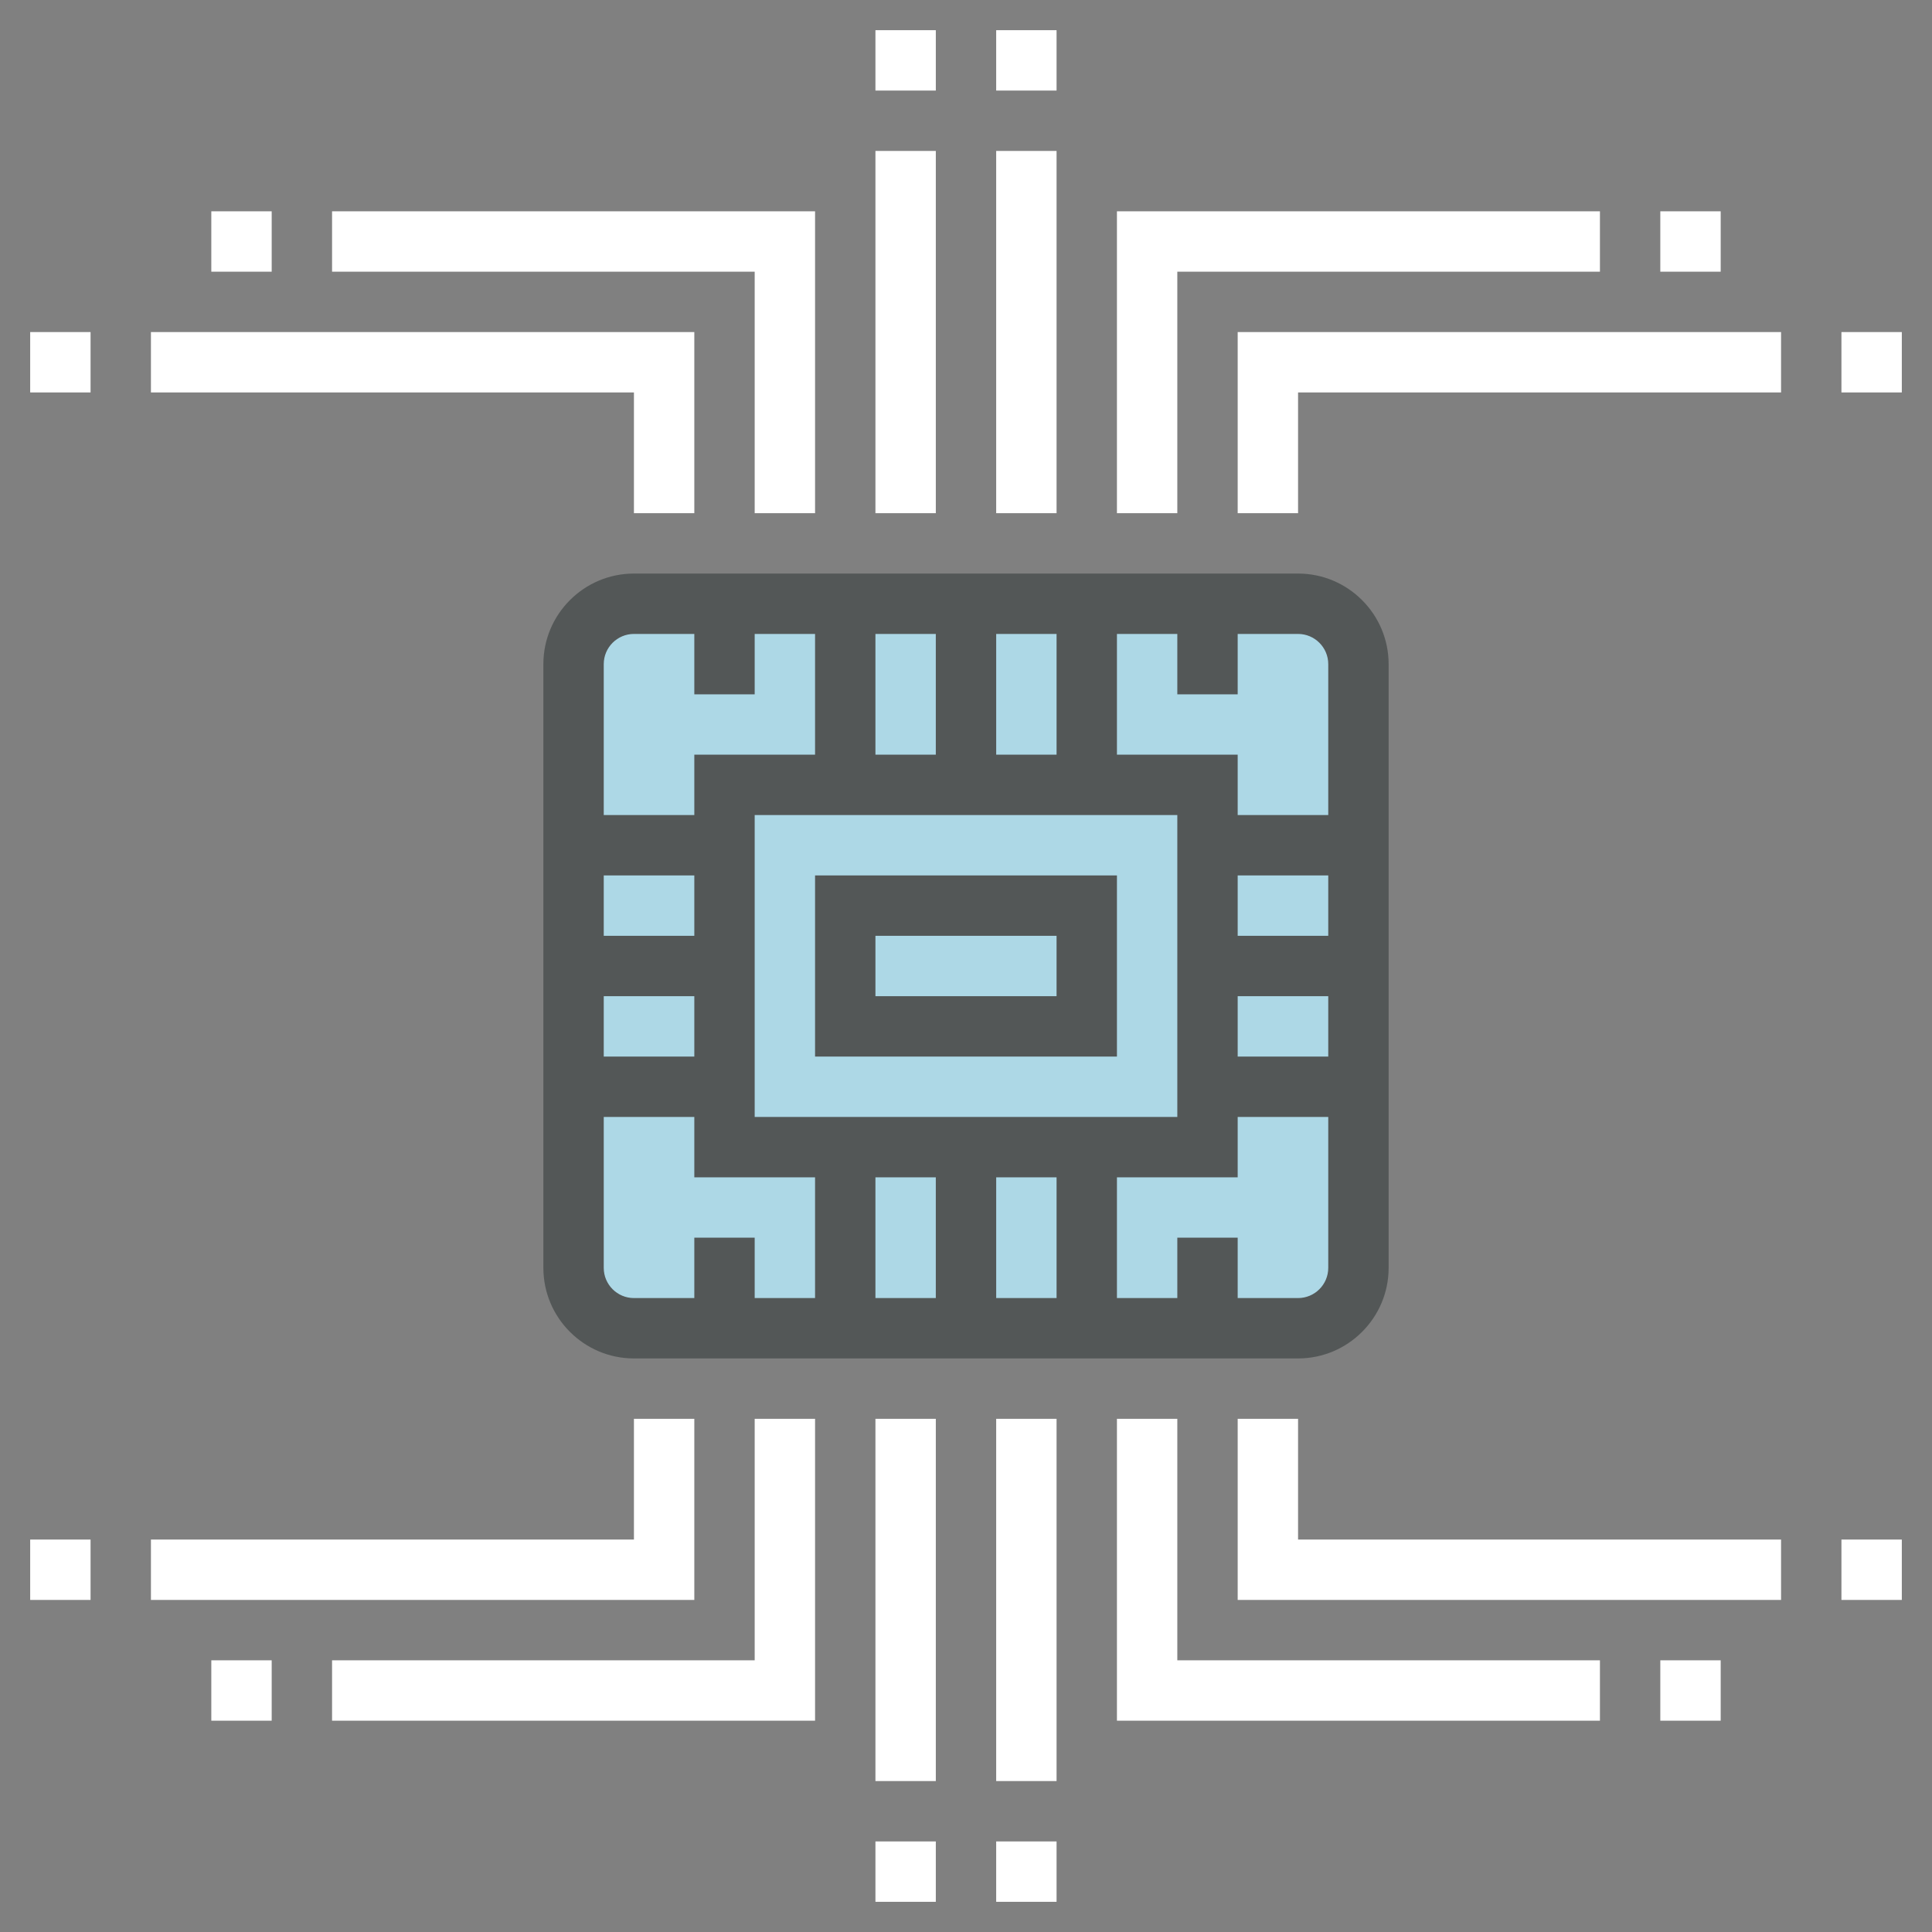 <svg viewBox="0 0 64 64" xml:space="preserve" xmlns="http://www.w3.org/2000/svg" enable-background="new 0 0 64 64"><rect x="0" y="0" width="64" height="64" fill="#808080" stroke="none"/><path d="M43 44H21a2 2 0 0 1-2-2V22a2 2 0 0 1 2-2h22a2 2 0 0 1 2 2v20a2 2 0 0 1-2 2z" fill="#add8e6" class="fill-ffcb57"></path><path d="M43 19H21c-1.654 0-3 1.346-3 3v20c0 1.654 1.346 3 3 3h22c1.654 0 3-1.346 3-3V22c0-1.654-1.346-3-3-3zm1 3v5h-3v-2h-4v-4h2v2h2v-2h2c.551 0 1 .448 1 1zm-3 11h3v2h-3v-2zm0-2v-2h3v2h-3zm-10 8v4h-2v-4h2zm2 0h2v4h-2v-4zm-8-2V27h14v10H25zm8-12v-4h2v4h-2zm-2 0h-2v-4h2v4zm-10-4h2v2h2v-2h2v4h-4v2h-3v-5c0-.552.449-1 1-1zm2 14h-3v-2h3v2zm0-4h-3v-2h3v2zm-3 11v-5h3v2h4v4h-2v-2h-2v2h-2c-.551 0-1-.448-1-1zm23 1h-2v-2h-2v2h-2v-4h4v-2h3v5c0 .552-.449 1-1 1z" fill="#535757" class="fill-3f3a34"></path><path d="M27 35h10v-6H27v6zm2-4h6v2h-6v-2z" fill="#535757" class="fill-3f3a34"></path><path d="M33 47h2v12h-2zM33 61h2v2h-2zM29 47h2v12h-2zM29 61h2v2h-2zM27 57H11v-2h14v-8h2zM7 55h2v2H7z" fill="#ffffff" class="fill-e56565"></path><path d="M23 53H5v-2h16v-4h2zM1 51h2v2H1zM53 57H37V47h2v8h14zM55 55h2v2h-2z" fill="#ffffff" class="fill-e56565"></path><path d="M59 53H41v-6h2v4h16zM61 51h2v2h-2zM29 5h2v12h-2zM29 1h2v2h-2zM33 5h2v12h-2zM33 1h2v2h-2zM39 17h-2V7h16v2H39zM55 7h2v2h-2z" fill="#ffffff" class="fill-e56565"></path><path d="M43 17h-2v-6h18v2H43zM61 11h2v2h-2zM27 17h-2V9H11V7h16zM7 7h2v2H7z" fill="#ffffff" class="fill-e56565"></path><path d="M23 17h-2v-4H5v-2h18zM1 11h2v2H1z" fill="#ffffff" class="fill-e56565"></path></svg>